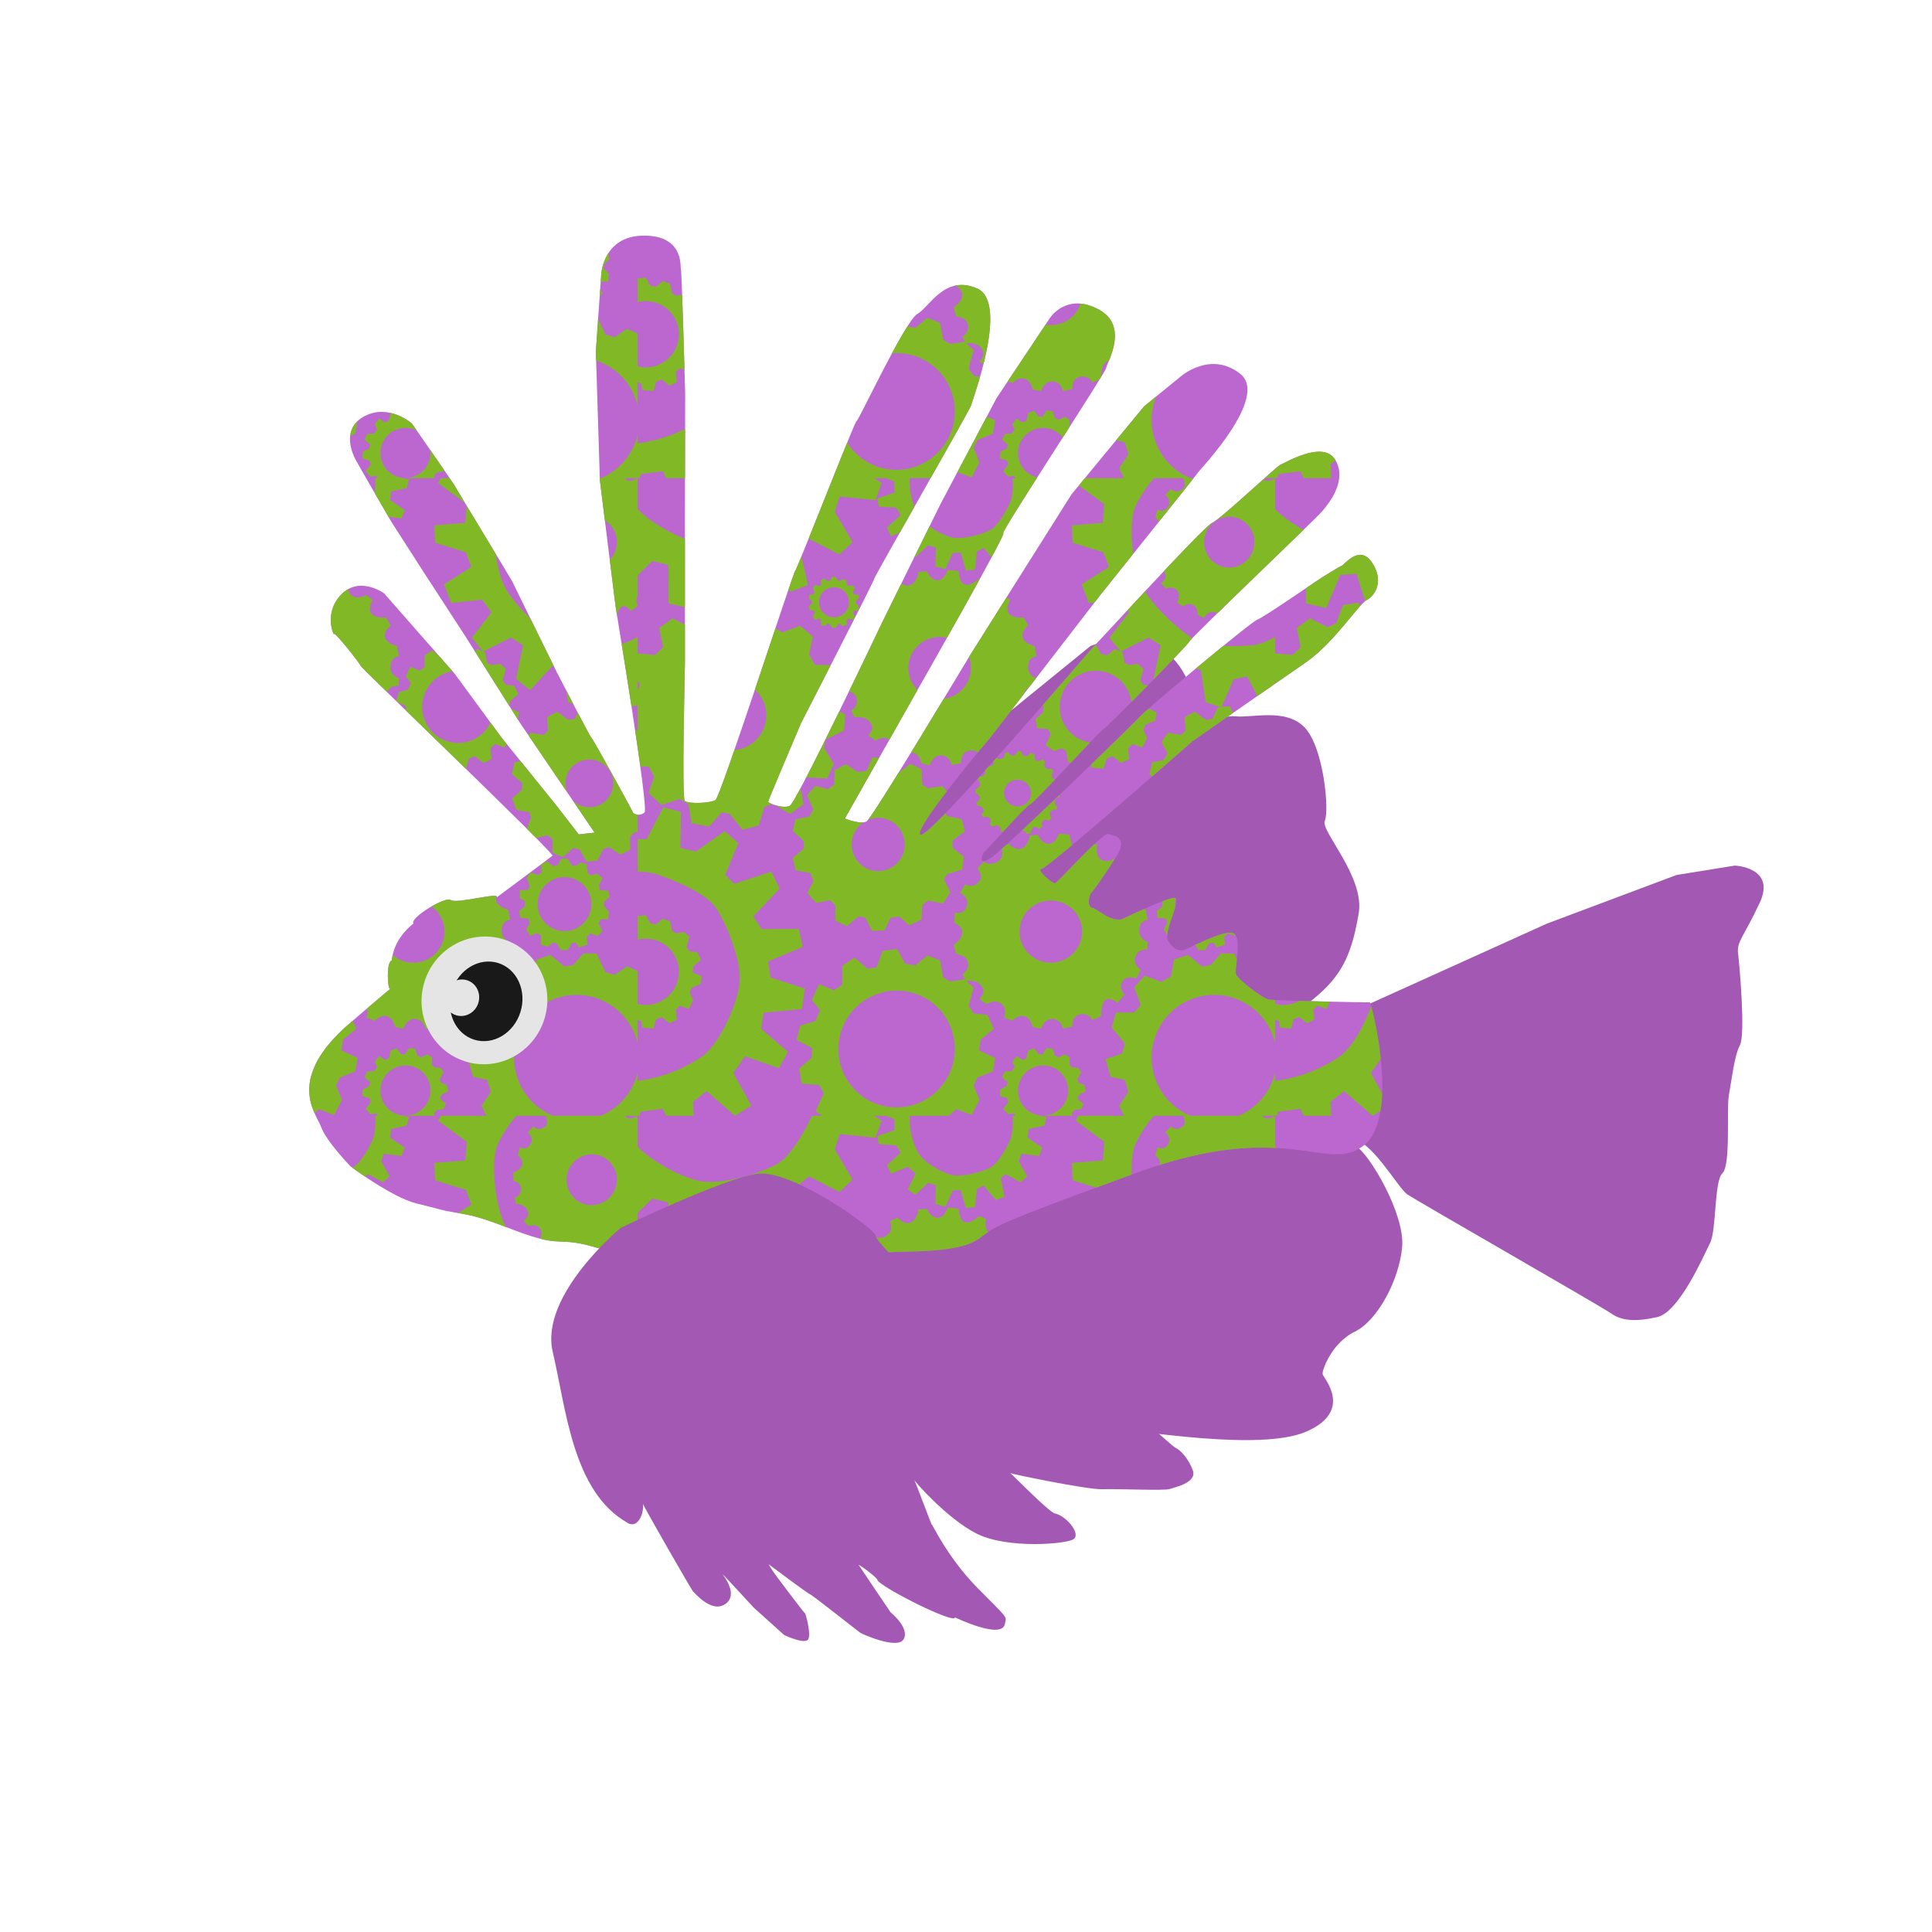 <svg width="100%" height="100%" viewBox="0 0 3000 3000" version="1.1" xmlns="http://www.w3.org/2000/svg" xmlns:xlink="http://www.w3.org/1999/xlink" xml:space="preserve" xmlns:serif="http://www.serif.com/" style="fill-rule:evenodd;clip-rule:evenodd;stroke-linejoin:round;stroke-miterlimit:2;">\n    <defs>\n  <pattern id='4375' patternUnits='userSpaceOnUse' width='3000' height='3000' patternTransform='scale(0.33)'  x='0' y='-25%'>\n    <g id="gears-pattern">\n        <g id="Layer2">\n            <path d="M1114.2,-21.352L1208.23,15.865L1208.99,67.664L1127.9,95.76L1135.15,133.343L1216.99,139.445L1237.92,173.642L1173.2,232.549L1192.62,272.817L1272.56,239.992L1307.96,271.81L1271.42,346.61L1306.82,371.686L1366.96,316.166L1403.51,326.324L1401.61,415.676L1448.05,427.878L1483.07,351.705L1520.75,350.363L1544.74,434.315L1587.37,429.892L1596.88,344.261L1628.49,328.673L1685.59,396.732L1726.7,381.845L1708.8,293.134L1732.03,274.86L1801.69,313.45L1832.9,285.355L1793.69,213.91L1805.88,178.706L1888.86,189.535L1904.46,150.274L1835.19,102.868L1840.91,62.264L1913.61,46.676L1924.26,6.042L1825.68,-11.895L1764,-17.295C1764,-17.295 1773.31,71.722 1751.45,117.45C1729.59,163.177 1693.59,226.009 1657.8,244.721C1622.01,263.432 1528.03,290.866 1476.59,278.247C1425.16,265.627 1339.36,213.191 1317.87,170.256C1296.37,127.32 1277.89,72.885 1280.18,-3.079C1282.46,-79.044 1215.07,-91.455 1215.07,-91.455L1114.2,-21.352Z" style="fill:#81b926;"/>\n        </g>\n        <g id="Layer21" serif:id="Layer2" transform="matrix(-0.235,-2.012,2.012,-0.235,266.321,5415.67)">\n            <path d="M1114.2,-21.352L1208.23,15.865L1208.99,67.664L1127.9,95.76L1135.15,133.343L1216.99,139.445L1237.92,173.642L1173.2,232.549L1192.62,272.817L1272.56,239.992L1307.96,271.81L1271.42,346.61L1306.82,371.686L1366.96,316.166L1403.51,326.324L1401.61,415.676L1448.05,427.878L1483.07,351.705L1520.75,350.363L1544.74,434.315L1587.37,429.892L1596.88,344.261L1628.49,328.673L1685.59,396.732L1726.7,381.845L1708.8,293.134L1732.03,274.86L1801.69,313.45L1832.9,285.355L1793.69,213.91L1805.88,178.706L1888.86,189.535L1904.46,150.274L1835.19,102.868L1840.91,62.264L1913.61,46.676L1924.26,6.042L1825.68,-11.895L1764,-17.295C1764,-17.295 1773.31,71.722 1751.45,117.45C1729.59,163.177 1693.59,226.009 1657.8,244.721C1622.01,263.432 1528.03,290.866 1476.59,278.247C1425.16,265.627 1339.36,213.191 1317.87,170.256C1296.37,127.32 1277.89,72.885 1280.18,-3.079C1282.46,-79.044 1215.07,-91.455 1215.07,-91.455L1114.2,-21.352Z" style="fill:#81b926;"/>\n        </g>\n        <g id="Layer22" serif:id="Layer2" transform="matrix(2.025,-0.057,0.057,2.025,-2716.53,-172.766)">\n            <path d="M1114.2,-21.352L1208.23,15.865L1208.99,67.664L1127.9,95.76L1135.15,133.343L1216.99,139.445L1237.92,173.642L1173.2,232.549L1192.62,272.817L1272.56,239.992L1307.96,271.81L1271.42,346.61L1306.82,371.686L1366.96,316.166L1403.51,326.324L1401.61,415.676L1448.05,427.878L1483.07,351.705L1520.75,350.363L1544.74,434.315L1587.37,429.892L1596.88,344.261L1628.49,328.673L1685.59,396.732L1726.7,381.845L1708.8,293.134L1732.03,274.86L1801.69,313.45L1832.9,285.355L1793.69,213.91L1805.88,178.706L1888.86,189.535L1904.46,150.274L1835.19,102.868L1840.91,62.264L1913.61,46.676L1924.26,6.042L1825.68,-11.895L1764,-17.295C1764,-17.295 1773.31,71.722 1751.45,117.45C1729.59,163.177 1693.59,226.009 1657.8,244.721C1622.01,263.432 1528.03,290.866 1476.59,278.247C1425.16,265.627 1339.36,213.191 1317.87,170.256C1296.37,127.32 1277.89,72.885 1280.18,-3.079C1282.46,-79.044 1215.07,-91.455 1215.07,-91.455L1114.2,-21.352Z" style="fill:#81b926;"/>\n        </g>\n        <g transform="matrix(1.098,1.629,-1.413,0.953,1137.64,-2179.44)">\n            <g id="Layer23" serif:id="Layer2">\n                <path d="M1114.2,-21.352L1208.23,15.865L1208.99,67.664L1127.9,95.76L1135.15,133.343L1216.99,139.445L1237.92,173.642L1173.2,232.549L1192.62,272.817L1272.56,239.992L1307.96,271.81L1271.42,346.61L1306.82,371.686L1366.96,316.166L1403.51,326.324L1401.61,415.676L1448.05,427.878L1483.07,351.705L1520.75,350.363L1544.74,434.315L1587.37,429.892L1596.88,344.261L1628.49,328.673L1685.59,396.732L1726.7,381.845L1708.8,293.134L1732.03,274.86L1801.69,313.45L1832.9,285.355L1793.69,213.91L1805.88,178.706L1888.86,189.535L1904.46,150.274L1835.19,102.868L1840.91,62.264L1913.61,46.676L1924.26,6.042L1825.68,-11.895L1764,-17.295C1764,-17.295 1773.31,71.722 1751.45,117.45C1729.59,163.177 1693.59,226.009 1657.8,244.721C1622.01,263.432 1528.03,290.866 1476.59,278.247C1425.16,265.627 1339.36,213.191 1317.87,170.256C1296.37,127.32 1277.89,72.885 1280.18,-3.079C1282.46,-79.044 1215.07,-91.455 1215.07,-91.455L1114.2,-21.352Z" style="fill:#81b926;"/>\n            </g>\n        </g>\n        <g id="Layer4" transform="matrix(1,0,0,1,-138.518,82.074)">\n            <path d="M1215.41,1295.41L1243.54,1231.81L1297.72,1234.68L1333.73,1298.05L1368.19,1303.39L1422.13,1262.1C1422.13,1262.1 1475.17,1285.82 1474.72,1290.43C1474.27,1295.04 1478.37,1360.09 1478.37,1360.09L1503.85,1377.16L1571.64,1366.76L1610.34,1408.9L1579.56,1474.18L1592.97,1507.55L1664.21,1522.52L1678.18,1580.19L1621.54,1622L1619.82,1656.05L1674.12,1699.7L1665.93,1760.02L1596.07,1780.54L1579.91,1804.7L1610.19,1866.83L1574.84,1919.87L1508.1,1904.93L1478.57,1926.04L1473.88,1995.74L1415.69,2022.06L1369.88,1980.96L1329.72,1985.45L1300.23,2045.72L1241.86,2047.97L1209.22,1985.45L1178.04,1979.87L1123.58,2026.17L1068.28,1999.34L1069.38,1928.96L1044.58,1903.33L978.564,1916.95L936.981,1869.6L966.163,1812.84L951.2,1775.87L882.428,1762.89L867.946,1705.87L921.732,1658.7L919.826,1625.47L868.778,1578.33L881.42,1523.44L946.621,1509.74L965.506,1475.79L935.535,1410.99L974.642,1365.96L1034.37,1381.14L1063.53,1360.07L1065.96,1291.61L1119.33,1263.42L1172.94,1300.39L1215.41,1295.41ZM1270.74,1515.96C1201.77,1515.96 1145.77,1572.13 1145.77,1641.31C1145.77,1710.49 1201.77,1766.65 1270.74,1766.65C1339.71,1766.65 1395.71,1710.49 1395.71,1641.31C1395.71,1626.62 1393.19,1612.53 1388.55,1599.43C1371.36,1550.82 1325.07,1515.96 1270.74,1515.96Z" style="fill:#81b926;"/>\n        </g>\n        <g id="Layer41" serif:id="Layer4" transform="matrix(-0.534,0.721,-0.721,-0.534,4634.91,1396.2)">\n            <path d="M1215.41,1295.41L1243.54,1231.81L1297.72,1234.68L1333.73,1298.05L1368.19,1303.39L1422.13,1262.1C1422.13,1262.1 1475.17,1285.82 1474.72,1290.43C1474.27,1295.04 1478.37,1360.09 1478.37,1360.09L1503.85,1377.16L1571.64,1366.76L1610.34,1408.9L1579.56,1474.18L1592.97,1507.55L1664.21,1522.52L1678.18,1580.19L1621.54,1622L1619.82,1656.05L1674.12,1699.7L1665.93,1760.02L1596.07,1780.54L1579.91,1804.7L1610.19,1866.83L1574.84,1919.87L1508.1,1904.93L1478.57,1926.04L1473.88,1995.74L1415.69,2022.06L1369.88,1980.96L1329.72,1985.45L1300.23,2045.72L1241.86,2047.97L1209.22,1985.45L1178.04,1979.87L1123.58,2026.17L1068.28,1999.34L1069.38,1928.96L1044.58,1903.33L978.564,1916.95L936.981,1869.6L966.163,1812.84L951.2,1775.87L882.428,1762.89L867.946,1705.87L921.732,1658.7L919.826,1625.47L868.778,1578.33L881.42,1523.44L946.621,1509.74L965.506,1475.79L935.535,1410.99L974.642,1365.96L1034.37,1381.14L1063.53,1360.07L1065.96,1291.61L1119.33,1263.42L1172.94,1300.39L1215.41,1295.41ZM1270.74,1515.96C1201.77,1515.96 1145.77,1572.13 1145.77,1641.31C1145.77,1710.49 1201.77,1766.65 1270.74,1766.65C1339.71,1766.65 1395.71,1710.49 1395.71,1641.31C1395.71,1626.62 1393.19,1612.53 1388.55,1599.43C1371.36,1550.82 1325.07,1515.96 1270.74,1515.96Z" style="fill:#81b926;"/>\n        </g>\n        <g id="Layer42" serif:id="Layer4" transform="matrix(0.495,1.213,-1.213,0.495,1803.31,-1237.73)">\n            <path d="M1215.41,1295.41L1243.54,1231.81L1297.72,1234.68L1333.73,1298.05L1368.19,1303.39L1422.13,1262.1C1422.13,1262.1 1475.17,1285.82 1474.72,1290.43C1474.27,1295.04 1478.37,1360.09 1478.37,1360.09L1503.85,1377.16L1571.64,1366.76L1610.34,1408.9L1579.56,1474.18L1592.97,1507.55L1664.21,1522.52L1678.18,1580.19L1621.54,1622L1619.82,1656.05L1674.12,1699.7L1665.93,1760.02L1596.07,1780.54L1579.91,1804.7L1610.19,1866.83L1574.84,1919.87L1508.1,1904.93L1478.57,1926.04L1473.88,1995.74L1415.69,2022.06L1369.88,1980.96L1329.72,1985.45L1300.23,2045.72L1241.86,2047.97L1209.22,1985.45L1178.04,1979.87L1123.58,2026.17L1068.28,1999.34L1069.38,1928.96L1044.58,1903.33L978.564,1916.95L936.981,1869.6L966.163,1812.84L951.2,1775.87L882.428,1762.89L867.946,1705.87L921.732,1658.7L919.826,1625.47L868.778,1578.33L881.42,1523.44L946.621,1509.74L965.506,1475.79L935.535,1410.99L974.642,1365.96L1034.37,1381.14L1063.53,1360.07L1065.96,1291.61L1119.33,1263.42L1172.94,1300.39L1215.41,1295.41ZM1270.74,1515.96C1201.77,1515.96 1145.77,1572.13 1145.77,1641.31C1145.77,1710.49 1201.77,1766.65 1270.74,1766.65C1339.71,1766.65 1395.71,1710.49 1395.71,1641.31C1395.71,1626.62 1393.19,1612.53 1388.55,1599.43C1371.36,1550.82 1325.07,1515.96 1270.74,1515.96Z" style="fill:#81b926;"/>\n        </g>\n        <g id="Layer5">\n            <g transform="matrix(0.596,0.126,-0.125,0.593,732.856,-27.198)">\n                <path d="M2338.42,2372.56C2338.16,2371.63 2327.72,2347.1 2298.13,2352.89C2267.7,2358.84 2272.27,2392.95 2272.27,2392.95L2240.5,2399.53C2240.5,2399.53 2234.75,2368.14 2206.12,2366.69C2177.48,2365.24 2167.89,2397.12 2168.07,2398.22C2168.25,2399.33 2139.26,2391.98 2139.26,2391.98C2139.26,2391.98 2135.22,2363.39 2113.37,2356.15C2091.53,2348.9 2072.73,2370.3 2072.73,2370.3C2072.73,2370.3 2044.69,2360.08 2045.02,2359.11C2045.36,2358.13 2058.06,2325.69 2032.81,2310.16C2012.28,2297.52 1987.75,2313.77 1987.75,2313.77L1963.35,2295.71C1963.35,2295.71 1989.24,2276.51 1971.12,2252.32C1953.01,2228.14 1919.76,2235.89 1919.76,2235.89L1908.66,2212.55C1908.66,2212.55 1932.54,2199.72 1927.5,2173.44C1922.46,2147.16 1889.08,2145.19 1889.08,2145.19L1881.33,2113.97C1881.33,2113.97 1908.04,2098.93 1910.5,2075.81C1912.96,2052.68 1884.64,2041.01 1884.64,2041.01L1886.86,2006.18C1886.86,2006.18 1913.63,2018.2 1926.26,1987.93C1938.89,1957.65 1905.35,1941.45 1905.35,1941.45L1923.44,1913.17C1923.44,1913.17 1945.08,1930.67 1969.18,1905.42C1986.79,1886.97 1964.46,1861.26 1964.46,1861.26L1986.26,1838.9C1986.26,1838.9 2010.23,1857.85 2036.76,1836.62C2056.08,1821.16 2046.07,1793.91 2044.64,1792.23L2070.88,1780.42C2070.88,1780.42 2089.62,1805.04 2111.53,1798.16C2133.44,1791.27 2142.23,1755.87 2139.26,1755.1C2136.28,1754.33 2166.43,1753.44 2167.34,1752.82C2168.25,1752.2 2179.92,1784.02 2204.28,1783.38C2228.63,1782.75 2235.86,1750.3 2238.28,1750.18C2240.7,1750.07 2272.57,1753.88 2273.59,1753.91C2274.62,1753.94 2274.4,1795.58 2295.55,1799.82C2316.71,1804.06 2341.17,1780.28 2341.37,1780.09C2341.57,1779.9 2365.01,1790.28 2365.01,1790.28C2365.01,1790.28 2355.34,1825.45 2377.22,1838.9C2399.11,1852.36 2423.53,1835.15 2423.04,1835.94C2422.56,1836.72 2443.58,1853.04 2444.1,1853.35C2443.59,1853.53 2424.35,1886.2 2442.58,1901.85C2460.93,1917.61 2490.44,1910.88 2488.82,1912.52C2487.2,1914.16 2503.22,1939.47 2503.22,1939.47C2503.22,1939.47 2478.81,1955.34 2483.27,1977.7C2487.26,1997.65 2518.59,2007.63 2523.42,2007.84C2522.67,2011.94 2528.73,2041.99 2528.73,2041.99C2528.73,2041.99 2500.04,2043.21 2499.91,2076.97C2499.78,2110.73 2527.62,2114.3 2527.62,2114.3L2525.4,2140.6C2525.4,2140.6 2498.55,2135.3 2486.21,2162.54C2473.87,2189.77 2502.49,2207.61 2502.49,2207.61L2487.71,2236.54C2487.71,2236.54 2456.92,2223.7 2441.51,2245.1C2426.11,2266.5 2446.66,2289.63 2446.68,2289.78C2446.7,2289.94 2423.4,2317.06 2423.4,2317.06C2423.4,2317.06 2398.45,2294.74 2383.51,2306.55C2368.57,2318.35 2368.08,2353.87 2367.97,2358.13C2367.86,2362.34 2338.82,2371.88 2338.42,2372.56ZM2338.42,2372.56C2338.43,2372.59 2338.43,2372.59 2338.42,2372.58C2338.42,2372.58 2338.42,2372.57 2338.42,2372.56ZM2444.1,1853.35C2444.1,1853.35 2444.11,1853.35 2444.11,1853.35C2444.11,1853.36 2444.11,1853.36 2444.1,1853.35ZM2523.42,2007.84C2523.5,2007.39 2523.66,2007.25 2523.91,2007.49C2524.19,2007.75 2524,2007.86 2523.42,2007.84ZM2205.42,1972.28C2147.93,1972.28 2101.26,2018.65 2101.26,2075.76C2101.26,2132.87 2147.93,2179.24 2205.42,2179.24C2262.91,2179.24 2309.59,2132.87 2309.59,2075.76C2309.59,2018.65 2262.91,1972.28 2205.42,1972.28Z" style="fill:#81b926;"/>\n            </g>\n            <g transform="matrix(1.111,0.235,-0.239,1.132,829.997,-2567.16)">\n                <path d="M2338.42,2372.56C2338.16,2371.63 2327.72,2347.1 2298.13,2352.89C2267.7,2358.84 2272.27,2392.95 2272.27,2392.95L2240.5,2399.53C2240.5,2399.53 2234.75,2368.14 2206.12,2366.69C2177.48,2365.24 2167.89,2397.12 2168.07,2398.22C2168.25,2399.33 2139.26,2391.98 2139.26,2391.98C2139.26,2391.98 2135.22,2363.39 2113.37,2356.15C2091.53,2348.9 2072.73,2370.3 2072.73,2370.3C2072.73,2370.3 2044.69,2360.08 2045.02,2359.11C2045.36,2358.13 2058.06,2325.69 2032.81,2310.16C2012.28,2297.52 1987.75,2313.77 1987.75,2313.77L1963.35,2295.71C1963.35,2295.71 1989.24,2276.51 1971.12,2252.32C1953.01,2228.14 1919.76,2235.89 1919.76,2235.89L1908.66,2212.55C1908.66,2212.55 1932.54,2199.72 1927.5,2173.44C1922.46,2147.16 1889.08,2145.19 1889.08,2145.19L1881.33,2113.97C1881.33,2113.97 1908.04,2098.93 1910.5,2075.81C1912.96,2052.68 1884.64,2041.01 1884.64,2041.01L1886.86,2006.18C1886.86,2006.18 1913.63,2018.2 1926.26,1987.93C1938.89,1957.65 1905.35,1941.45 1905.35,1941.45L1923.44,1913.17C1923.44,1913.17 1945.08,1930.67 1969.18,1905.42C1986.79,1886.97 1964.46,1861.26 1964.46,1861.26L1986.26,1838.9C1986.26,1838.9 2010.23,1857.85 2036.76,1836.62C2056.08,1821.16 2046.07,1793.91 2044.64,1792.23L2070.88,1780.42C2070.88,1780.42 2089.62,1805.04 2111.53,1798.16C2133.44,1791.27 2142.23,1755.87 2139.26,1755.1C2136.28,1754.33 2166.43,1753.44 2167.34,1752.82C2168.25,1752.2 2179.92,1784.02 2204.28,1783.38C2228.63,1782.75 2235.86,1750.3 2238.28,1750.18C2240.7,1750.07 2272.57,1753.88 2273.59,1753.91C2274.62,1753.94 2274.4,1795.58 2295.55,1799.82C2316.71,1804.06 2341.17,1780.28 2341.37,1780.09C2341.57,1779.9 2365.01,1790.28 2365.01,1790.28C2365.01,1790.28 2355.34,1825.45 2377.22,1838.9C2399.11,1852.36 2423.53,1835.15 2423.04,1835.94C2422.56,1836.72 2443.58,1853.04 2444.1,1853.35C2443.59,1853.53 2424.35,1886.2 2442.58,1901.85C2460.93,1917.61 2490.44,1910.88 2488.82,1912.52C2487.2,1914.16 2503.22,1939.47 2503.22,1939.47C2503.22,1939.47 2478.81,1955.34 2483.27,1977.7C2487.26,1997.65 2518.59,2007.63 2523.42,2007.84C2522.67,2011.94 2528.73,2041.99 2528.73,2041.99C2528.73,2041.99 2500.04,2043.21 2499.91,2076.97C2499.78,2110.73 2527.62,2114.3 2527.62,2114.3L2525.4,2140.6C2525.4,2140.6 2498.55,2135.3 2486.21,2162.54C2473.87,2189.77 2502.49,2207.61 2502.49,2207.61L2487.71,2236.54C2487.71,2236.54 2456.92,2223.7 2441.51,2245.1C2426.11,2266.5 2446.66,2289.63 2446.68,2289.78C2446.7,2289.94 2423.4,2317.06 2423.4,2317.06C2423.4,2317.06 2398.45,2294.74 2383.51,2306.55C2368.57,2318.35 2368.08,2353.87 2367.97,2358.13C2367.86,2362.34 2338.82,2371.88 2338.42,2372.56ZM2338.42,2372.56C2338.43,2372.59 2338.43,2372.59 2338.42,2372.58C2338.42,2372.58 2338.42,2372.57 2338.42,2372.56ZM2444.1,1853.35C2444.1,1853.35 2444.11,1853.35 2444.11,1853.35C2444.11,1853.36 2444.11,1853.36 2444.1,1853.35ZM2523.42,2007.84C2523.5,2007.39 2523.66,2007.25 2523.91,2007.49C2524.19,2007.75 2524,2007.86 2523.42,2007.84ZM2205.42,1972.28C2147.93,1972.28 2101.26,2018.65 2101.26,2075.76C2101.26,2132.87 2147.93,2179.24 2205.42,2179.24C2262.91,2179.24 2309.59,2132.87 2309.59,2075.76C2309.59,2018.65 2262.91,1972.28 2205.42,1972.28Z" style="fill:#81b926;"/>\n            </g>\n        </g>\n        <g id="Layer51" serif:id="Layer5" transform="matrix(1.413,-0.024,0.024,1.413,-1744.84,-1986.91)">\n            <path d="M2338.42,2372.56C2338.16,2371.63 2327.72,2347.1 2298.13,2352.89C2267.7,2358.84 2272.27,2392.95 2272.27,2392.95L2240.5,2399.53C2240.5,2399.53 2234.75,2368.14 2206.12,2366.69C2177.48,2365.24 2167.89,2397.12 2168.07,2398.22C2168.25,2399.33 2139.26,2391.98 2139.26,2391.98C2139.26,2391.98 2135.22,2363.39 2113.37,2356.15C2091.53,2348.9 2072.73,2370.3 2072.73,2370.3C2072.73,2370.3 2044.69,2360.08 2045.02,2359.11C2045.36,2358.13 2058.06,2325.69 2032.81,2310.16C2012.28,2297.52 1987.75,2313.77 1987.75,2313.77L1963.35,2295.71C1963.35,2295.71 1989.24,2276.51 1971.12,2252.32C1953.01,2228.14 1919.76,2235.89 1919.76,2235.89L1908.66,2212.55C1908.66,2212.55 1932.54,2199.72 1927.5,2173.44C1922.46,2147.16 1889.08,2145.19 1889.08,2145.19L1881.33,2113.97C1881.33,2113.97 1908.04,2098.93 1910.5,2075.81C1912.96,2052.68 1884.64,2041.01 1884.64,2041.01L1886.86,2006.18C1886.86,2006.18 1913.63,2018.2 1926.26,1987.93C1938.89,1957.65 1905.35,1941.45 1905.35,1941.45L1923.44,1913.17C1923.44,1913.17 1945.08,1930.67 1969.18,1905.42C1986.79,1886.97 1964.46,1861.26 1964.46,1861.26L1986.26,1838.9C1986.26,1838.9 2010.23,1857.85 2036.76,1836.62C2056.08,1821.16 2046.07,1793.91 2044.64,1792.23L2070.88,1780.42C2070.88,1780.42 2089.62,1805.04 2111.53,1798.16C2133.44,1791.27 2142.23,1755.87 2139.26,1755.1C2136.28,1754.33 2166.43,1753.44 2167.34,1752.82C2168.25,1752.2 2179.92,1784.02 2204.28,1783.38C2228.63,1782.75 2235.86,1750.3 2238.28,1750.18C2240.7,1750.07 2272.57,1753.88 2273.59,1753.91C2274.62,1753.94 2274.4,1795.58 2295.55,1799.82C2316.71,1804.06 2341.17,1780.28 2341.37,1780.09C2341.57,1779.9 2365.01,1790.28 2365.01,1790.28C2365.01,1790.28 2355.34,1825.45 2377.22,1838.9C2399.11,1852.36 2423.53,1835.15 2423.04,1835.94C2422.56,1836.72 2443.58,1853.04 2444.1,1853.35C2443.59,1853.53 2424.35,1886.2 2442.58,1901.85C2460.93,1917.61 2490.44,1910.88 2488.82,1912.52C2487.2,1914.16 2503.22,1939.47 2503.22,1939.47C2503.22,1939.47 2478.81,1955.34 2483.27,1977.7C2487.26,1997.65 2518.59,2007.63 2523.42,2007.84C2522.67,2011.94 2528.73,2041.99 2528.73,2041.99C2528.73,2041.99 2500.04,2043.21 2499.91,2076.97C2499.78,2110.73 2527.62,2114.3 2527.62,2114.3L2525.4,2140.6C2525.4,2140.6 2498.55,2135.3 2486.21,2162.54C2473.87,2189.77 2502.49,2207.61 2502.49,2207.61L2487.71,2236.54C2487.71,2236.54 2456.92,2223.7 2441.51,2245.1C2426.11,2266.5 2446.66,2289.63 2446.68,2289.78C2446.7,2289.94 2423.4,2317.06 2423.4,2317.06C2423.4,2317.06 2398.45,2294.74 2383.51,2306.55C2368.57,2318.35 2368.08,2353.87 2367.97,2358.13C2367.86,2362.34 2338.82,2371.88 2338.42,2372.56ZM2338.42,2372.56C2338.43,2372.59 2338.43,2372.59 2338.42,2372.58C2338.42,2372.58 2338.42,2372.57 2338.42,2372.56ZM2444.1,1853.35C2444.1,1853.35 2444.11,1853.35 2444.11,1853.35C2444.11,1853.36 2444.11,1853.36 2444.1,1853.35ZM2523.42,2007.84C2523.5,2007.39 2523.66,2007.25 2523.91,2007.49C2524.19,2007.75 2524,2007.86 2523.42,2007.84ZM2205.42,1972.28C2147.93,1972.28 2101.26,2018.65 2101.26,2075.76C2101.26,2132.87 2147.93,2179.24 2205.42,2179.24C2262.91,2179.24 2309.59,2132.87 2309.59,2075.76C2309.59,2018.65 2262.91,1972.28 2205.42,1972.28Z" style="fill:#81b926;"/>\n        </g>\n        <g transform="matrix(1.413,-0.024,0.024,1.413,-1221.67,-746.557)">\n            <g id="Layer52" serif:id="Layer5">\n                <path d="M2338.42,2372.56C2338.16,2371.63 2327.72,2347.1 2298.13,2352.89C2267.7,2358.84 2272.27,2392.95 2272.27,2392.95L2240.5,2399.53C2240.5,2399.53 2234.75,2368.14 2206.12,2366.69C2177.48,2365.24 2167.89,2397.12 2168.07,2398.22C2168.25,2399.33 2139.26,2391.98 2139.26,2391.98C2139.26,2391.98 2135.22,2363.39 2113.37,2356.15C2091.53,2348.9 2072.73,2370.3 2072.73,2370.3C2072.73,2370.3 2044.69,2360.08 2045.02,2359.11C2045.36,2358.13 2058.06,2325.69 2032.81,2310.16C2012.28,2297.52 1987.75,2313.77 1987.75,2313.77L1963.35,2295.71C1963.35,2295.71 1989.24,2276.51 1971.12,2252.32C1953.01,2228.14 1919.76,2235.89 1919.76,2235.89L1908.66,2212.55C1908.66,2212.55 1932.54,2199.72 1927.5,2173.44C1922.46,2147.16 1889.08,2145.19 1889.08,2145.19L1881.33,2113.97C1881.33,2113.97 1908.04,2098.93 1910.5,2075.81C1912.96,2052.68 1884.64,2041.01 1884.64,2041.01L1886.86,2006.18C1886.86,2006.18 1913.63,2018.2 1926.26,1987.93C1938.89,1957.65 1905.35,1941.45 1905.35,1941.45L1923.44,1913.17C1923.44,1913.17 1945.08,1930.67 1969.18,1905.42C1986.79,1886.97 1964.46,1861.26 1964.46,1861.26L1986.26,1838.9C1986.26,1838.9 2010.23,1857.85 2036.76,1836.62C2056.08,1821.16 2046.07,1793.91 2044.64,1792.23L2070.88,1780.42C2070.88,1780.42 2089.62,1805.04 2111.53,1798.16C2133.44,1791.27 2142.23,1755.87 2139.26,1755.1C2136.28,1754.33 2166.43,1753.44 2167.34,1752.82C2168.25,1752.2 2179.92,1784.02 2204.28,1783.38C2228.63,1782.75 2235.86,1750.3 2238.28,1750.18C2240.7,1750.07 2272.57,1753.88 2273.59,1753.91C2274.62,1753.94 2274.4,1795.58 2295.55,1799.82C2316.71,1804.06 2341.17,1780.28 2341.37,1780.09C2341.57,1779.9 2365.01,1790.28 2365.01,1790.28C2365.01,1790.28 2355.34,1825.45 2377.22,1838.9C2399.11,1852.36 2423.53,1835.15 2423.04,1835.94C2422.56,1836.72 2443.58,1853.04 2444.1,1853.35C2443.59,1853.53 2424.35,1886.2 2442.58,1901.85C2460.93,1917.61 2490.44,1910.88 2488.82,1912.52C2487.2,1914.16 2503.22,1939.47 2503.22,1939.47C2503.22,1939.47 2478.81,1955.34 2483.27,1977.7C2487.26,1997.65 2518.59,2007.63 2523.42,2007.84C2522.67,2011.94 2528.73,2041.99 2528.73,2041.99C2528.73,2041.99 2500.04,2043.21 2499.91,2076.97C2499.78,2110.73 2527.62,2114.3 2527.62,2114.3L2525.4,2140.6C2525.4,2140.6 2498.55,2135.3 2486.21,2162.54C2473.87,2189.77 2502.49,2207.61 2502.49,2207.61L2487.71,2236.54C2487.71,2236.54 2456.92,2223.7 2441.51,2245.1C2426.11,2266.5 2446.66,2289.63 2446.68,2289.78C2446.7,2289.94 2423.4,2317.06 2423.4,2317.06C2423.4,2317.06 2398.45,2294.74 2383.51,2306.55C2368.57,2318.35 2368.08,2353.87 2367.97,2358.13C2367.86,2362.34 2338.82,2371.88 2338.42,2372.56ZM2338.42,2372.56C2338.43,2372.59 2338.43,2372.59 2338.42,2372.58C2338.42,2372.58 2338.42,2372.57 2338.42,2372.56ZM2444.1,1853.35C2444.1,1853.35 2444.11,1853.35 2444.11,1853.35C2444.11,1853.36 2444.11,1853.36 2444.1,1853.35ZM2523.42,2007.84C2523.5,2007.39 2523.66,2007.25 2523.91,2007.49C2524.19,2007.75 2524,2007.86 2523.42,2007.84ZM2205.42,1972.28C2147.93,1972.28 2101.26,2018.65 2101.26,2075.76C2101.26,2132.87 2147.93,2179.24 2205.42,2179.24C2262.91,2179.24 2309.59,2132.87 2309.59,2075.76C2309.59,2018.65 2262.91,1972.28 2205.42,1972.28Z" style="fill:#81b926;"/>\n            </g>\n        </g>\n        <g transform="matrix(1,0,0,1,-1016.45,-927.9)">\n            <g id="Layer6">\n                <path d="M1931.33,1392.53L1947.88,1392.53L1959.05,1409.74L1968.94,1411.06L1983.98,1402.09L1997.95,1407.05L2000.96,1429.99L2010.17,1435.9L2026.07,1431.12L2039.86,1443.56L2030.19,1461.72L2033.2,1474.72L2054.92,1475.57L2058.57,1491.74L2044.19,1505.84L2043.86,1516.66L2057.06,1529.96L2055.3,1550.38L2035.56,1550.99L2030.19,1562.06L2040.49,1581.2L2028.9,1594.37L2008.49,1588.26L1999.24,1597.23L2001.66,1617.71L1978.77,1624.85L1971.73,1612.72L1960.34,1613.3L1949.93,1631.79L1931.76,1632.4L1921.01,1614.63L1910.39,1612.28L1898.7,1623.34L1879.01,1619.03L1879.78,1595.13L1870.72,1588.07L1850.53,1594.87L1840.8,1579.03L1849.65,1561.3L1845.79,1550.21L1824.38,1548.31L1821.93,1530.34L1836.65,1518.64L1836.9,1504.35L1822.89,1496.46L1823.51,1475.61L1843.21,1475.29L1849.65,1465.54L1841.08,1444L1850.74,1429.23L1870.3,1435.54L1879.97,1429.8L1879.1,1408.58L1894.36,1399.61L1910.05,1412.21L1922.3,1409.55L1931.33,1392.53ZM1940.55,1440.89C1901.61,1440.89 1870,1472.62 1870,1511.71C1870,1550.79 1901.61,1582.52 1940.55,1582.52C1979.48,1582.52 2011.1,1550.79 2011.1,1511.71C2011.1,1472.62 1979.48,1440.89 1940.55,1440.89Z" style="fill:#81b926;"/>\n            </g>\n        </g>\n        <g transform="matrix(2.038,0.835,-0.835,2.038,-2653.65,-2378.47)">\n            <g id="Layer61" serif:id="Layer6">\n                <path d="M1931.33,1392.53L1947.88,1392.53L1959.05,1409.74L1968.94,1411.06L1983.98,1402.09L1997.95,1407.05L2000.96,1429.99L2010.17,1435.9L2026.07,1431.12L2039.86,1443.56L2030.19,1461.72L2033.2,1474.72L2054.92,1475.57L2058.57,1491.74L2044.19,1505.84L2043.86,1516.66L2057.06,1529.96L2055.3,1550.38L2035.56,1550.99L2030.19,1562.06L2040.49,1581.2L2028.9,1594.37L2008.49,1588.26L1999.24,1597.23L2001.66,1617.71L1978.77,1624.85L1971.73,1612.72L1960.34,1613.3L1949.93,1631.79L1931.76,1632.4L1921.01,1614.63L1910.39,1612.28L1898.7,1623.34L1879.01,1619.03L1879.78,1595.13L1870.72,1588.07L1850.53,1594.87L1840.8,1579.03L1849.65,1561.3L1845.79,1550.21L1824.38,1548.31L1821.93,1530.34L1836.65,1518.64L1836.9,1504.35L1822.89,1496.46L1823.51,1475.61L1843.21,1475.29L1849.65,1465.54L1841.08,1444L1850.74,1429.23L1870.3,1435.54L1879.97,1429.8L1879.1,1408.58L1894.36,1399.61L1910.05,1412.21L1922.3,1409.55L1931.33,1392.53ZM1940.55,1440.89C1901.61,1440.89 1870,1472.62 1870,1511.71C1870,1550.79 1901.61,1582.52 1940.55,1582.52C1979.48,1582.52 2011.1,1550.79 2011.1,1511.71C2011.1,1472.62 1979.48,1440.89 1940.55,1440.89Z" style="fill:#81b926;"/>\n            </g>\n        </g>\n        <g transform="matrix(1.358,0.969,-0.969,1.358,737.419,-1051.94)">\n            <g id="Layer62" serif:id="Layer6">\n                <path d="M1931.33,1392.53L1947.88,1392.53L1959.05,1409.74L1968.94,1411.06L1983.98,1402.09L1997.95,1407.05L2000.96,1429.99L2010.17,1435.9L2026.07,1431.12L2039.86,1443.56L2030.19,1461.72L2033.2,1474.72L2054.92,1475.57L2058.57,1491.74L2044.19,1505.84L2043.86,1516.66L2057.06,1529.96L2055.3,1550.38L2035.56,1550.99L2030.19,1562.06L2040.49,1581.2L2028.9,1594.37L2008.49,1588.26L1999.24,1597.23L2001.66,1617.71L1978.77,1624.85L1971.73,1612.72L1960.34,1613.3L1949.93,1631.79L1931.76,1632.4L1921.01,1614.63L1910.39,1612.28L1898.7,1623.34L1879.01,1619.03L1879.78,1595.13L1870.72,1588.07L1850.53,1594.87L1840.8,1579.03L1849.65,1561.3L1845.79,1550.21L1824.38,1548.31L1821.93,1530.34L1836.65,1518.64L1836.9,1504.35L1822.89,1496.46L1823.51,1475.61L1843.21,1475.29L1849.65,1465.54L1841.08,1444L1850.74,1429.23L1870.3,1435.54L1879.97,1429.8L1879.1,1408.58L1894.36,1399.61L1910.05,1412.21L1922.3,1409.55L1931.33,1392.53ZM1940.55,1440.89C1901.61,1440.89 1870,1472.62 1870,1511.71C1870,1550.79 1901.61,1582.52 1940.55,1582.52C1979.48,1582.52 2011.1,1550.79 2011.1,1511.71C2011.1,1472.62 1979.48,1440.89 1940.55,1440.89Z" style="fill:#81b926;"/>\n            </g>\n        </g>\n        <g transform="matrix(1.795,0.011,-0.011,1.795,-810.723,-730.644)">\n            <g id="Layer63" serif:id="Layer6">\n                <path d="M1931.33,1392.53L1947.88,1392.53L1959.05,1409.74L1968.94,1411.06L1983.98,1402.09L1997.95,1407.05L2000.96,1429.99L2010.17,1435.9L2026.07,1431.12L2039.86,1443.56L2030.19,1461.72L2033.2,1474.72L2054.92,1475.57L2058.57,1491.74L2044.19,1505.84L2043.86,1516.66L2057.06,1529.96L2055.3,1550.38L2035.56,1550.99L2030.19,1562.06L2040.49,1581.2L2028.9,1594.37L2008.49,1588.26L1999.24,1597.23L2001.66,1617.71L1978.77,1624.85L1971.73,1612.72L1960.34,1613.3L1949.93,1631.79L1931.76,1632.4L1921.01,1614.63L1910.39,1612.28L1898.7,1623.34L1879.01,1619.03L1879.78,1595.13L1870.72,1588.07L1850.53,1594.87L1840.8,1579.03L1849.65,1561.3L1845.79,1550.21L1824.38,1548.31L1821.93,1530.34L1836.65,1518.64L1836.9,1504.35L1822.89,1496.46L1823.51,1475.61L1843.21,1475.29L1849.65,1465.54L1841.08,1444L1850.74,1429.23L1870.3,1435.54L1879.97,1429.8L1879.1,1408.58L1894.36,1399.61L1910.05,1412.21L1922.3,1409.55L1931.33,1392.53ZM1940.55,1440.89C1901.61,1440.89 1870,1472.62 1870,1511.71C1870,1550.79 1901.61,1582.52 1940.55,1582.52C1979.48,1582.52 2011.1,1550.79 2011.1,1511.71C2011.1,1472.62 1979.48,1440.89 1940.55,1440.89Z" style="fill:#81b926;"/>\n            </g>\n        </g>\n        <g id="Layer64" serif:id="Layer6" transform="matrix(2.214,0.926,-0.926,2.214,-740.695,-4068)">\n            <path d="M1931.33,1392.53L1947.88,1392.53L1959.05,1409.74L1968.94,1411.06L1983.98,1402.09L1997.95,1407.05L2000.96,1429.99L2010.17,1435.9L2026.07,1431.12L2039.86,1443.56L2030.19,1461.72L2033.2,1474.72L2054.92,1475.57L2058.57,1491.74L2044.19,1505.84L2043.86,1516.66L2057.06,1529.96L2055.3,1550.38L2035.56,1550.99L2030.19,1562.06L2040.49,1581.2L2028.9,1594.37L2008.49,1588.26L1999.24,1597.23L2001.66,1617.71L1978.77,1624.85L1971.73,1612.72L1960.34,1613.3L1949.93,1631.79L1931.76,1632.4L1921.01,1614.63L1910.39,1612.28L1898.7,1623.34L1879.01,1619.03L1879.78,1595.13L1870.72,1588.07L1850.53,1594.87L1840.8,1579.03L1849.65,1561.3L1845.79,1550.21L1824.38,1548.31L1821.93,1530.34L1836.65,1518.64L1836.9,1504.35L1822.89,1496.46L1823.51,1475.61L1843.21,1475.29L1849.65,1465.54L1841.08,1444L1850.74,1429.23L1870.3,1435.54L1879.97,1429.8L1879.1,1408.58L1894.36,1399.61L1910.05,1412.21L1922.3,1409.55L1931.33,1392.53ZM1940.55,1440.89C1901.61,1440.89 1870,1472.62 1870,1511.71C1870,1550.79 1901.61,1582.52 1940.55,1582.52C1979.48,1582.52 2011.1,1550.79 2011.1,1511.71C2011.1,1472.62 1979.48,1440.89 1940.55,1440.89Z" style="fill:#81b926;"/>\n        </g>\n        <g id="Layer65" serif:id="Layer6" transform="matrix(3.975,-1.283,1.283,3.975,-6939.73,-792.339)">\n            <path d="M1931.33,1392.53L1947.88,1392.53L1959.05,1409.74L1968.94,1411.06L1983.98,1402.09L1997.95,1407.05L2000.96,1429.99L2010.17,1435.9L2026.07,1431.12L2039.86,1443.56L2030.19,1461.72L2033.2,1474.72L2054.92,1475.57L2058.57,1491.74L2044.19,1505.84L2043.86,1516.66L2057.06,1529.96L2055.3,1550.38L2035.56,1550.99L2030.19,1562.06L2040.49,1581.2L2028.9,1594.37L2008.49,1588.26L1999.24,1597.23L2001.66,1617.71L1978.77,1624.85L1971.73,1612.72L1960.34,1613.3L1949.93,1631.79L1931.76,1632.4L1921.01,1614.63L1910.39,1612.28L1898.7,1623.34L1879.01,1619.03L1879.78,1595.13L1870.72,1588.07L1850.53,1594.87L1840.8,1579.03L1849.65,1561.3L1845.79,1550.21L1824.38,1548.31L1821.93,1530.34L1836.65,1518.64L1836.9,1504.35L1822.89,1496.46L1823.51,1475.61L1843.21,1475.29L1849.65,1465.54L1841.08,1444L1850.74,1429.23L1870.3,1435.54L1879.97,1429.8L1879.1,1408.58L1894.36,1399.61L1910.05,1412.21L1922.3,1409.55L1931.33,1392.53ZM1940.55,1440.89C1901.61,1440.89 1870,1472.62 1870,1511.71C1870,1550.79 1901.61,1582.52 1940.55,1582.52C1979.48,1582.52 2011.1,1550.79 2011.1,1511.71C2011.1,1472.62 1979.48,1440.89 1940.55,1440.89Z" style="fill:#81b926;"/>\n        </g>\n        <g id="Layer66" serif:id="Layer6" transform="matrix(3.582,1.498,-1.498,3.582,-3467.82,-5635.88)">\n            <path d="M1931.33,1392.53L1947.88,1392.53L1959.05,1409.74L1968.94,1411.06L1983.98,1402.09L1997.95,1407.05L2000.96,1429.99L2010.17,1435.9L2026.07,1431.12L2039.86,1443.56L2030.19,1461.72L2033.2,1474.72L2054.92,1475.57L2058.57,1491.74L2044.19,1505.84L2043.86,1516.66L2057.06,1529.96L2055.3,1550.38L2035.56,1550.99L2030.19,1562.06L2040.49,1581.2L2028.9,1594.37L2008.49,1588.26L1999.24,1597.23L2001.66,1617.71L1978.77,1624.85L1971.73,1612.72L1960.34,1613.3L1949.93,1631.79L1931.76,1632.4L1921.01,1614.63L1910.39,1612.28L1898.7,1623.34L1879.01,1619.03L1879.78,1595.13L1870.72,1588.07L1850.53,1594.87L1840.8,1579.03L1849.65,1561.3L1845.79,1550.21L1824.38,1548.31L1821.93,1530.34L1836.65,1518.64L1836.9,1504.35L1822.89,1496.46L1823.51,1475.61L1843.21,1475.29L1849.65,1465.54L1841.08,1444L1850.74,1429.23L1870.3,1435.54L1879.97,1429.8L1879.1,1408.58L1894.36,1399.61L1910.05,1412.21L1922.3,1409.55L1931.33,1392.53ZM1940.55,1440.89C1901.61,1440.89 1870,1472.62 1870,1511.71C1870,1550.79 1901.61,1582.52 1940.55,1582.52C1979.48,1582.52 2011.1,1550.79 2011.1,1511.71C2011.1,1472.62 1979.48,1440.89 1940.55,1440.89Z" style="fill:#81b926;"/>\n        </g>\n    </g>\n  </pattern>\n</defs>\n    <g id="lion-feesh">\n        <g id="lion-feesh-tail">\n            <path d="M2106.87,1567.66L2401.82,1434.26L2603.19,1358.72L2693.88,1344.07C2693.88,1344.07 2758.28,1346.75 2732.45,1401.87C2706.62,1456.99 2696.67,1461.69 2698.9,1480.62C2701.13,1499.54 2710.57,1606.2 2701.73,1622.89C2692.9,1639.57 2688.69,1678.81 2684.62,1700.37C2680.54,1721.94 2687.92,1808.89 2674.62,1821.7C2661.32,1834.51 2665.78,1909.32 2655.32,1930.26C2644.85,1951.2 2607.27,2037.68 2573.2,2045.23C2539.14,2052.79 2517.95,2050.95 2501.77,2039.51C2485.6,2028.08 2201,1865.32 2185.42,1854.72C2169.85,1844.12 2129.53,1768.22 2095.46,1767.05C2061.4,1765.87 1918.97,1597.34 2106.87,1567.66Z" style="fill:#a358b3;"/>\n        </g>\n        <g id="lion-feesh-top-fin">\n            <path d="M1328.48,1299.6L1693.4,1003.04C1693.4,1003.04 1795.33,961.675 1840.5,1049.4C1885.68,1137.12 1892.03,1109.43 1918.37,1112.29C1944.71,1115.15 1996.82,1098.93 2026.12,1129.91C2055.42,1160.9 2064.42,1258.99 2057.18,1274.54C2049.95,1290.09 2119.62,1361.42 2109.76,1418.45C2099.91,1475.48 2087.1,1509.73 2047.84,1544.12C2008.58,1578.51 1979.02,1591.37 1911.59,1588.16C1844.16,1584.95 1402.35,1458.55 1385.31,1423.45C1368.26,1388.36 1239.56,1349.9 1328.48,1299.6Z" style="fill:#a358b3;"/>\n        </g>\n        <g id="lion-feesh-bottom-fin">\n            <path d="M1983.92,1752.32C1985.99,1752.44 2086.45,1769.97 2106.16,1780.55C2125.86,1791.13 2181.9,1885.1 2177.26,1936.41C2172.61,1987.73 2138.97,2050.85 2103.65,2067.84C2068.32,2084.82 2052.44,2127.74 2053.79,2133.85C2055.14,2139.96 2102.11,2190.06 2029.48,2222.55C1956.84,2255.04 1763.09,2218.73 1755.08,2223.1C1747.06,2227.47 1435.39,2145.11 1425.2,2129.95C1415.01,2114.79 1133.76,1932.32 1122.14,1910.88C1110.53,1889.43 1281.05,1836.04 1382.8,1824.38C1484.54,1812.71 1822.81,1742.27 1983.92,1752.32Z" style="fill:#a358b3;"/>\n        </g>\n        <g id="lion-feesh-body">\n            <path d="M857.855,1328.66C861.191,1325.11 559.766,1036.44 559.673,1033.54C559.579,1030.64 518.249,979.092 518.848,984.5C519.447,989.909 501.14,953.026 529.761,923.249C558.381,893.472 596.754,921.577 596.435,921.301C596.117,921.025 706.106,1046.28 706.106,1046.28L778.714,1145.21L864.407,1251.33L898.68,1295.68L923.295,1292.9L807.073,1121.93L723.57,989.469L657.813,888.341L607.648,810.185C607.648,810.185 554.937,719.316 551.568,712.652C548.198,705.989 528.507,665.991 566.205,646.157C603.904,626.324 639.656,657.517 639.75,657.793C639.843,658.07 704.608,751.25 704.871,752.28C705.133,753.309 795.505,902.392 795.542,903.023C795.579,903.655 864.089,1042.68 864.089,1042.68C864.089,1042.68 917.024,1145.92 918.297,1145.48C919.57,1145.05 982.538,1259.54 982.8,1261.59C983.062,1263.64 994.143,1268.57 1000.88,1261.32C1007.62,1254.06 956.014,942.925 956.014,942.925L931.459,745.697C931.459,745.697 925.434,547.087 925.168,547.886C924.901,548.684 933.66,425.135 933.66,425.135C933.66,425.135 936.906,365.912 999.911,365.881C1062.92,365.849 1055.89,415.229 1057.27,417.573C1058.65,419.917 1063.94,610.758 1063.94,610.758L1063.56,795.076C1063.56,795.076 1063.49,1025.81 1063.56,1028.42C1063.63,1031.03 1058.51,1237.9 1063.2,1243.31C1067.9,1248.72 1102.76,1247.33 1110.94,1242.33C1119.12,1237.34 1231.17,890.025 1234.55,886.894C1237.92,883.763 1328.55,650.82 1330.07,653.79C1331.59,656.76 1405.33,498.411 1424.33,487.626C1443.33,476.841 1466.84,425.879 1517.27,447.888C1567.69,469.897 1509.06,622.756 1508.39,628.394C1507.72,634.033 1357.83,894.633 1357.33,899.114C1356.84,903.595 1246.13,1117.96 1244.03,1122.52C1241.94,1127.07 1192.9,1242.76 1192.8,1244.89C1192.7,1247.02 1215.7,1256.23 1226.3,1251.31C1236.89,1246.39 1370.47,965.116 1370.47,965.116L1460.45,782.584L1547.47,618.157L1630.56,493.469C1630.56,493.469 1655.64,454.161 1705.1,480.021C1754.55,505.881 1719.04,562.696 1717.54,571.535C1716.04,580.373 1551.99,828.721 1557.94,827.965C1563.9,827.209 1425.27,1070.34 1425.27,1070.34L1311.98,1270.98C1311.98,1270.98 1336.64,1281.01 1345.79,1275.38C1354.94,1269.75 1506.06,1017.79 1506.06,1017.79L1663.69,767.805L1776.65,630.826L1834.77,583.509C1834.77,583.509 1880.77,544.374 1926.07,580.69C1971.38,617.007 1861.82,730.73 1860.84,732.94C1859.86,735.15 1709.39,922.832 1709.39,922.832L1538.51,1144.26C1538.51,1144.26 1415.43,1289.5 1429.39,1296.23C1443.35,1302.96 1695.61,1005.46 1699.67,1002.31C1703.74,999.166 1868.9,817.456 1882.16,811.867C1895.43,806.278 1983.24,722.933 1988.46,721.507C1993.68,720.081 2054.97,681.887 2073.75,714.547C2092.53,747.206 2062.39,782.93 2052.75,794.302C2043.11,805.675 1848.71,990.833 1847.05,995.903C1845.4,1000.97 1719.53,1129 1712.54,1133.1C1705.55,1137.2 1605.87,1247.11 1599.65,1248.82C1593.44,1250.52 1528.56,1324.19 1527.55,1324.12C1526.53,1324.06 1515.72,1348.45 1540.71,1330.53C1565.71,1312.61 1761.38,1122.75 1770.54,1112.19C1779.69,1101.64 1942.48,965.533 1952.41,962.157C1962.33,958.78 2048.76,898.71 2055.88,894.688C2063,890.666 2079.84,879.607 2083.47,878.506C2087.11,877.405 2110.58,844.992 2129.89,872.651C2149.2,900.311 2136.54,924.113 2122.67,931.501C2108.81,938.888 2071.85,998.199 2027.34,1028.82C1982.83,1059.44 1851.76,1150.94 1851.76,1150.94C1851.76,1150.94 1626.51,1349.03 1617.21,1349.2C1607.9,1349.38 1634.2,1372.56 1638.23,1371.52C1642.26,1370.48 1711.09,1293.32 1720.38,1295.13C1729.66,1296.94 1752.53,1299.83 1733.86,1329.43C1715.2,1359.02 1697.59,1383.42 1695.22,1385.49C1692.76,1387.64 1690.14,1396.02 1690.63,1401.55C1691.15,1407.49 1694.97,1410.5 1697.49,1409.74C1711.82,1417.39 1724.58,1430.29 1741.7,1427.58C1741.7,1427.58 1811.34,1393.62 1823.85,1394.11C1836.36,1394.59 1805.31,1447.55 1814.03,1461.46C1822.75,1475.37 1831.53,1475.63 1835.45,1476.1C1839.37,1476.56 1899.8,1442.6 1914.79,1449.04C1929.79,1455.47 1916.41,1504.7 1919.18,1512.63C1921.95,1520.57 1960.75,1550.7 1970.28,1552.21C1979.82,1553.72 2125.09,1556.84 2127.12,1556.43C2129.14,1556.01 2175.1,1733.6 2117.57,1778.7C2060.03,1823.8 1998.55,1735.35 1763.13,1821.69C1527.7,1908.02 1550.85,1902.28 1518.22,1924.59C1485.59,1946.89 1400.96,1942.25 1381.19,1944.57C1361.42,1946.89 959.674,1947.64 926.774,1937.55C893.875,1927.46 880.755,1928.66 869.49,1927.83C859.122,1927.07 845.69,1928.62 794.198,1908.61C742.706,1888.59 731.648,1886.99 706.4,1882.81C684.722,1879.23 684.128,1877.84 646.471,1868.63C608.814,1859.43 544.264,1811.2 544.264,1811.2C544.264,1811.2 506.37,1771.72 498.744,1750.25C491.118,1728.78 441.854,1675.83 543.69,1588.38C645.526,1500.94 610.72,1533.5 605.473,1535.45C602.084,1536.71 599.314,1493.78 608.274,1491.47C610.626,1470.9 620.438,1451.52 641.983,1434.04C635.48,1425.61 691.713,1391.3 699.853,1397.58C708.422,1404.19 777.663,1384.32 771.206,1393.51C771.206,1393.51 856.388,1330.22 857.855,1328.66Z" style="fill:#bc66cf;"/>\n        </g>\n        <g id="lion-feesh-body">\n            <path d="M857.855,1328.66C861.191,1325.11 559.766,1036.44 559.673,1033.54C559.579,1030.64 518.249,979.092 518.848,984.5C519.447,989.909 501.14,953.026 529.761,923.249C558.381,893.472 596.754,921.577 596.435,921.301C596.117,921.025 706.106,1046.28 706.106,1046.28L778.714,1145.21L864.407,1251.33L898.68,1295.68L923.295,1292.9L807.073,1121.93L723.57,989.469L657.813,888.341L607.648,810.185C607.648,810.185 554.937,719.316 551.568,712.652C548.198,705.989 528.507,665.991 566.205,646.157C603.904,626.324 639.656,657.517 639.75,657.793C639.843,658.07 704.608,751.25 704.871,752.28C705.133,753.309 795.505,902.392 795.542,903.023C795.579,903.655 864.089,1042.68 864.089,1042.68C864.089,1042.68 917.024,1145.92 918.297,1145.48C919.57,1145.05 982.538,1259.54 982.8,1261.59C983.062,1263.64 994.143,1268.57 1000.88,1261.32C1007.62,1254.06 956.014,942.925 956.014,942.925L931.459,745.697C931.459,745.697 925.434,547.087 925.168,547.886C924.901,548.684 933.66,425.135 933.66,425.135C933.66,425.135 936.906,365.912 999.911,365.881C1062.92,365.849 1055.89,415.229 1057.27,417.573C1058.65,419.917 1063.94,610.758 1063.94,610.758L1063.56,795.076C1063.56,795.076 1063.49,1025.81 1063.56,1028.42C1063.63,1031.03 1058.51,1237.9 1063.2,1243.31C1067.9,1248.72 1102.76,1247.33 1110.94,1242.33C1119.12,1237.34 1231.17,890.025 1234.55,886.894C1237.92,883.763 1328.55,650.82 1330.07,653.79C1331.59,656.76 1405.33,498.411 1424.33,487.626C1443.33,476.841 1466.84,425.879 1517.27,447.888C1567.69,469.897 1509.06,622.756 1508.39,628.394C1507.72,634.033 1357.83,894.633 1357.33,899.114C1356.84,903.595 1246.13,1117.96 1244.03,1122.52C1241.94,1127.07 1192.9,1242.76 1192.8,1244.89C1192.7,1247.02 1215.7,1256.23 1226.3,1251.31C1236.89,1246.39 1370.47,965.116 1370.47,965.116L1460.45,782.584L1547.47,618.157L1630.56,493.469C1630.56,493.469 1655.64,454.161 1705.1,480.021C1754.55,505.881 1719.04,562.696 1717.54,571.535C1716.04,580.373 1551.99,828.721 1557.94,827.965C1563.9,827.209 1425.27,1070.34 1425.27,1070.34L1311.98,1270.98C1311.98,1270.98 1336.64,1281.01 1345.79,1275.38C1354.94,1269.75 1506.06,1017.79 1506.06,1017.79L1663.69,767.805L1776.65,630.826L1834.77,583.509C1834.77,583.509 1880.77,544.374 1926.07,580.69C1971.38,617.007 1861.82,730.73 1860.84,732.94C1859.86,735.15 1709.39,922.832 1709.39,922.832L1538.51,1144.26C1538.51,1144.26 1415.43,1289.5 1429.39,1296.23C1443.35,1302.96 1695.61,1005.46 1699.67,1002.31C1703.74,999.166 1868.9,817.456 1882.16,811.867C1895.43,806.278 1983.24,722.933 1988.46,721.507C1993.68,720.081 2054.97,681.887 2073.75,714.547C2092.53,747.206 2062.39,782.93 2052.75,794.302C2043.11,805.675 1848.71,990.833 1847.05,995.903C1845.4,1000.97 1719.53,1129 1712.54,1133.1C1705.55,1137.2 1605.87,1247.11 1599.65,1248.82C1593.44,1250.52 1528.56,1324.19 1527.55,1324.12C1526.53,1324.06 1515.72,1348.45 1540.71,1330.53C1565.71,1312.61 1761.38,1122.75 1770.54,1112.19C1779.69,1101.64 1942.48,965.533 1952.41,962.157C1962.33,958.78 2048.76,898.71 2055.88,894.688C2063,890.666 2079.84,879.607 2083.47,878.506C2087.11,877.405 2110.58,844.992 2129.89,872.651C2149.2,900.311 2136.54,924.113 2122.67,931.501C2108.81,938.888 2071.85,998.199 2027.34,1028.82C1982.83,1059.44 1851.76,1150.94 1851.76,1150.94C1851.76,1150.94 1626.51,1349.03 1617.21,1349.2C1607.9,1349.38 1634.2,1372.56 1638.23,1371.52C1642.26,1370.48 1711.09,1293.32 1720.38,1295.13C1729.66,1296.94 1752.53,1299.83 1733.86,1329.43C1715.2,1359.02 1697.59,1383.42 1695.22,1385.49C1692.76,1387.64 1690.14,1396.02 1690.63,1401.55C1691.15,1407.49 1694.97,1410.5 1697.49,1409.74C1711.82,1417.39 1724.58,1430.29 1741.7,1427.58C1741.7,1427.58 1811.34,1393.62 1823.85,1394.11C1836.36,1394.59 1805.31,1447.55 1814.03,1461.46C1822.75,1475.37 1831.53,1475.63 1835.45,1476.1C1839.37,1476.56 1899.8,1442.6 1914.79,1449.04C1929.79,1455.47 1916.41,1504.7 1919.18,1512.63C1921.95,1520.57 1960.75,1550.7 1970.28,1552.21C1979.82,1553.72 2125.09,1556.84 2127.12,1556.43C2129.14,1556.01 2175.1,1733.6 2117.57,1778.7C2060.03,1823.8 1998.55,1735.35 1763.13,1821.69C1527.7,1908.02 1550.85,1902.28 1518.22,1924.59C1485.59,1946.89 1400.96,1942.25 1381.19,1944.57C1361.42,1946.89 959.674,1947.64 926.774,1937.55C893.875,1927.46 880.755,1928.66 869.49,1927.83C859.122,1927.07 845.69,1928.62 794.198,1908.61C742.706,1888.59 731.648,1886.99 706.4,1882.81C684.722,1879.23 684.128,1877.84 646.471,1868.63C608.814,1859.43 544.264,1811.2 544.264,1811.2C544.264,1811.2 506.37,1771.72 498.744,1750.25C491.118,1728.78 441.854,1675.83 543.69,1588.38C645.526,1500.94 610.72,1533.5 605.473,1535.45C602.084,1536.71 599.314,1493.78 608.274,1491.47C610.626,1470.9 620.438,1451.52 641.983,1434.04C635.48,1425.61 691.713,1391.3 699.853,1397.58C708.422,1404.19 777.663,1384.32 771.206,1393.51C771.206,1393.51 856.388,1330.22 857.855,1328.66Z" style="fill:url('#4375');"/>\n        </g>\n        <g id="lion-feesh-fin">\n            <path d="M963.74,1906.73C963.74,1906.73 837.497,2011.1 858.27,2099.14C879.043,2187.18 888.899,2315.88 973.844,2364.3C973.844,2364.3 984.372,2372.44 992.664,2359.76C1000.96,2347.08 998.154,2332.19 998.22,2334.83C998.287,2337.47 1075.24,2471.32 1076.27,2471.4C1077.3,2471.48 1104.16,2505.55 1125.97,2490.92C1147.78,2476.28 1123.09,2446.33 1122.08,2444.49C1121.08,2442.64 1170.42,2496.35 1170.42,2496.35L1217.63,2538.84C1217.63,2538.84 1251.42,2555.03 1255.39,2544.76C1259.36,2534.48 1250.49,2504.32 1250.12,2505.25C1249.75,2506.18 1212.81,2457.19 1205.12,2446.72C1197.43,2436.24 1193.46,2428.93 1193.46,2428.93C1193.46,2428.93 1254.86,2474.88 1258.18,2475.85C1261.5,2476.82 1333.93,2534.23 1336.22,2535.61C1338.5,2537 1394.27,2562.46 1403.43,2545C1412.59,2527.53 1382.88,2503.51 1382.88,2503.51C1382.88,2503.51 1334.82,2432.67 1333.42,2430.21C1332.02,2427.75 1361.31,2448.72 1362.32,2453.12C1364.64,2463.23 1483.05,2523.01 1482.87,2511.41C1482.87,2511.41 1554.93,2546.35 1560.22,2522.11C1563.18,2508.56 1566.39,2515.09 1517.85,2465.72C1470.44,2417.51 1446.89,2364.9 1447.03,2367.68C1447.17,2370.58 1420.07,2296.57 1419.26,2297.53C1418.46,2298.49 1470.39,2358.04 1516.18,2381.26C1564.82,2405.92 1659.52,2397.5 1667.84,2389.42C1678.23,2379.34 1653.22,2352.64 1638.11,2350.14C1629.35,2348.69 1568.86,2286.46 1568.67,2287.4C1568.49,2288.35 1688.65,2313.31 1711.32,2312.44C1734,2311.57 1808.37,2314.96 1816.03,2312.2C1823.69,2309.44 1859.23,2302.61 1852.14,2283.06C1845.05,2263.52 1831.53,2250.56 1825.48,2248.23C1819.42,2245.91 1716.21,2150.31 1708.55,2141.78C1700.89,2133.25 1546.57,2059.77 1538.57,2051.13C1530.58,2042.49 1433.36,1998.44 1433.95,1997.83C1434.54,1997.21 1360.8,1930.5 1359.85,1919.11C1358.91,1907.71 1229.02,1815.12 1175.57,1822.65C1122.11,1830.18 963.74,1906.73 963.74,1906.73Z" style="fill:#a358b3;"/>\n        </g>\n        <g id="lion-feesh-eyes" transform="matrix(1.156,0.361,-0.361,1.156,383.27,-330.439)">\n            <g transform="matrix(1,0,0,1,-5,-5)">\n                <g id="Layer27">\n                    <ellipse cx="759.5" cy="1399" rx="80.5" ry="82" style="fill:rgb(229,229,229);"/>\n                </g>\n            </g>\n            <g id="Layer28">\n                <ellipse cx="757" cy="1394.5" rx="46" ry="51.5" style="fill:rgb(25,25,25);"/>\n            </g>\n            <g transform="matrix(1,0,0,1,-5,-5)">\n                <g id="Layer29">\n                    <ellipse cx="730.5" cy="1404.5" rx="22.5" ry="23.5" style="fill:rgb(229,229,229);"/>\n                </g>\n            </g>\n        </g>\n    </g>\n</svg>